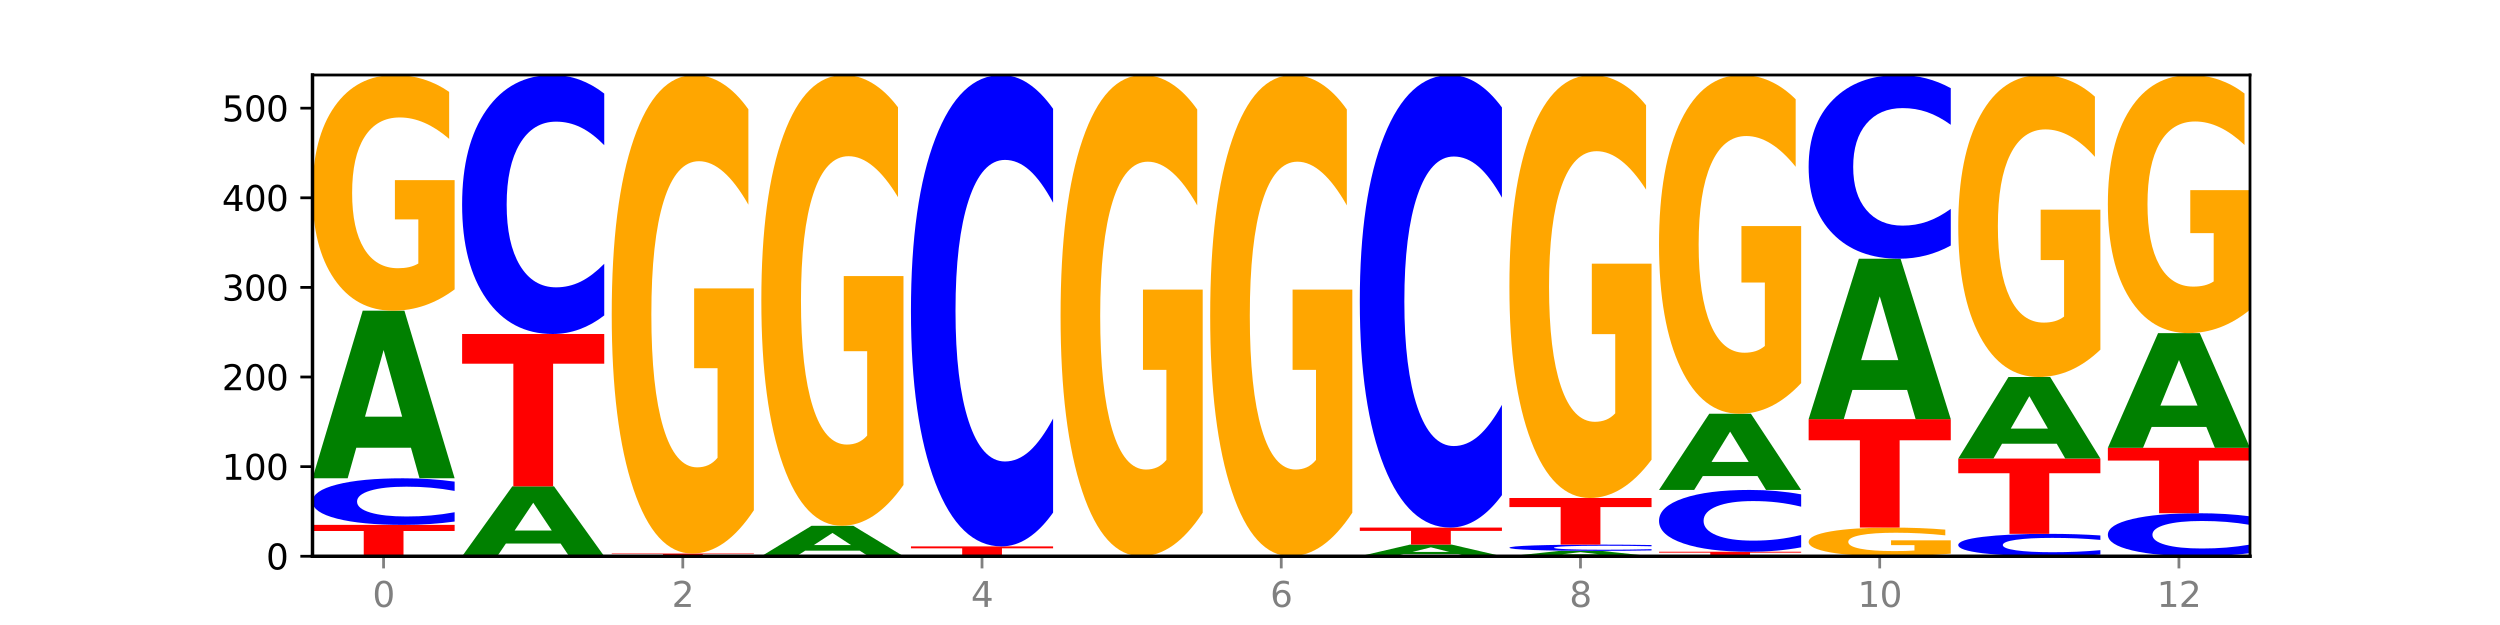 <?xml version="1.0" encoding="utf-8" standalone="no"?>
<!DOCTYPE svg PUBLIC "-//W3C//DTD SVG 1.1//EN"
  "http://www.w3.org/Graphics/SVG/1.1/DTD/svg11.dtd">
<svg xmlns:xlink="http://www.w3.org/1999/xlink" width="720pt" height="180pt" viewBox="0 0 720 180" xmlns="http://www.w3.org/2000/svg" version="1.1">
 <defs>
  <style type="text/css">*{stroke-linejoin: round; stroke-linecap: butt}</style>
 </defs>
 <g id="figure_1">
  <g id="patch_1">
   <path d="M 0 180 
L 720 180 
L 720 0 
L 0 0 
z
" style="fill: #ffffff"/>
  </g>
  <g id="axes_1">
   <g id="patch_2">
    <path d="M 90 160.2 
L 648 160.2 
L 648 21.6 
L 90 21.6 
z
" style="fill: #ffffff"/>
   </g>
   <g id="line2d_1">
    <path d="M 90 160.2 
L 648 160.2 
" clip-path="url(#p95a97d5f27)" style="fill: none; stroke: #000000; stroke-width: 0.5; stroke-linecap: square"/>
   </g>
   <g id="patch_3">
    <path d="M 90 151.166 
L 130.934 151.166 
L 130.934 152.928 
L 116.208 152.928 
L 116.208 160.2 
L 104.755 160.2 
L 104.755 152.928 
L 90 152.928 
L 90 151.166 
z
" clip-path="url(#p95a97d5f27)" style="fill: #ff0000"/>
   </g>
   <g id="patch_4">
    <path d="M 130.934 150.204 
Q 127.51 150.681 123.808 150.923 
Q 120.105 151.166 116.073 151.166 
Q 104.047 151.166 97.024 149.359 
Q 90 147.551 90 144.46 
Q 90 141.358 97.024 139.553 
Q 104.047 137.745 116.073 137.745 
Q 120.105 137.745 123.808 137.989 
Q 127.51 138.23 130.934 138.707 
L 130.934 141.383 
Q 127.479 140.751 124.127 140.457 
Q 120.776 140.163 117.073 140.163 
Q 110.431 140.163 106.625 141.308 
Q 102.83 142.45 102.83 144.46 
Q 102.83 146.462 106.625 147.607 
Q 110.431 148.749 117.073 148.749 
Q 120.776 148.749 124.127 148.455 
Q 127.479 148.158 130.934 147.526 
L 130.934 150.204 
z
" clip-path="url(#p95a97d5f27)" style="fill: #0000ff"/>
   </g>
   <g id="patch_5">
    <path d="M 118.355 128.953 
L 102.613 128.953 
L 100.127 137.745 
L 90 137.745 
L 104.462 89.48 
L 116.472 89.48 
L 130.934 137.745 
L 120.816 137.745 
L 118.355 128.953 
z
M 105.123 119.995 
L 115.819 119.995 
L 110.48 100.797 
L 105.123 119.995 
z
" clip-path="url(#p95a97d5f27)" style="fill: #008000"/>
   </g>
   <g id="patch_6">
    <path d="M 130.934 83.339 
Q 126.806 86.41 122.366 87.952 
Q 117.926 89.48 113.192 89.48 
Q 102.495 89.48 96.247 80.338 
Q 90 71.196 90 55.561 
Q 90 39.744 96.358 30.672 
Q 102.724 21.6 113.797 21.6 
Q 118.063 21.6 121.971 22.834 
Q 125.889 24.054 129.356 26.466 
L 129.356 39.997 
Q 125.779 36.898 122.237 35.37 
Q 118.696 33.827 115.137 33.827 
Q 108.55 33.827 104.981 39.464 
Q 101.412 45.087 101.412 55.561 
Q 101.412 65.938 104.853 71.602 
Q 108.293 77.253 114.623 77.253 
Q 116.348 77.253 117.825 76.931 
Q 119.302 76.594 120.476 75.893 
L 120.476 63.189 
L 113.733 63.189 
L 113.733 51.873 
L 130.934 51.873 
L 130.934 83.339 
z
" clip-path="url(#p95a97d5f27)" style="fill: #ffa600"/>
   </g>
   <g id="patch_7">
    <path d="M 161.444 156.533 
L 145.701 156.533 
L 143.216 160.2 
L 133.089 160.2 
L 147.551 140.068 
L 159.561 140.068 
L 174.023 160.2 
L 163.905 160.2 
L 161.444 156.533 
z
M 148.212 152.796 
L 158.908 152.796 
L 153.569 144.788 
L 148.212 152.796 
z
" clip-path="url(#p95a97d5f27)" style="fill: #008000"/>
   </g>
   <g id="patch_8">
    <path d="M 133.089 96.191 
L 174.023 96.191 
L 174.023 104.748 
L 159.296 104.748 
L 159.296 140.068 
L 147.844 140.068 
L 147.844 104.748 
L 133.089 104.748 
L 133.089 96.191 
z
" clip-path="url(#p95a97d5f27)" style="fill: #ff0000"/>
   </g>
   <g id="patch_9">
    <path d="M 174.023 90.844 
Q 170.599 93.495 166.897 94.835 
Q 163.194 96.191 159.161 96.191 
Q 147.136 96.191 140.112 86.145 
Q 133.089 76.099 133.089 58.919 
Q 133.089 41.677 140.112 31.646 
Q 147.136 21.6 159.161 21.6 
Q 163.194 21.6 166.897 22.956 
Q 170.599 24.296 174.023 26.947 
L 174.023 41.816 
Q 170.568 38.302 167.216 36.669 
Q 163.864 35.036 160.162 35.036 
Q 153.52 35.036 149.714 41.4 
Q 145.919 47.748 145.919 58.919 
Q 145.919 70.043 149.714 76.407 
Q 153.52 82.755 160.162 82.755 
Q 163.864 82.755 167.216 81.122 
Q 170.568 79.473 174.023 75.96 
L 174.023 90.844 
z
" clip-path="url(#p95a97d5f27)" style="fill: #0000ff"/>
   </g>
   <g id="patch_10">
    <path d="M 176.178 159.426 
L 217.112 159.426 
L 217.112 159.577 
L 202.385 159.577 
L 202.385 160.2 
L 190.933 160.2 
L 190.933 159.577 
L 176.178 159.577 
L 176.178 159.426 
z
" clip-path="url(#p95a97d5f27)" style="fill: #ff0000"/>
   </g>
   <g id="patch_11">
    <path d="M 217.112 146.956 
Q 212.984 153.191 208.543 156.322 
Q 204.103 159.426 199.369 159.426 
Q 188.673 159.426 182.425 140.863 
Q 176.178 122.3 176.178 90.556 
Q 176.178 58.441 182.535 40.02 
Q 188.902 21.6 199.975 21.6 
Q 204.241 21.6 208.149 24.105 
Q 212.066 26.582 215.534 31.479 
L 215.534 58.953 
Q 211.956 52.661 208.415 49.558 
Q 204.874 46.426 201.314 46.426 
Q 194.727 46.426 191.159 57.871 
Q 187.59 69.288 187.59 90.556 
Q 187.59 111.624 191.03 123.126 
Q 194.471 134.599 200.801 134.599 
Q 202.525 134.599 204.002 133.945 
Q 205.479 133.261 206.654 131.838 
L 206.654 106.044 
L 199.911 106.044 
L 199.911 83.068 
L 217.112 83.068 
L 217.112 146.956 
z
" clip-path="url(#p95a97d5f27)" style="fill: #ffa600"/>
   </g>
   <g id="patch_12">
    <path d="M 247.622 158.601 
L 231.879 158.601 
L 229.393 160.2 
L 219.266 160.2 
L 233.729 151.425 
L 245.739 151.425 
L 260.201 160.2 
L 250.082 160.2 
L 247.622 158.601 
z
M 234.39 156.973 
L 245.086 156.973 
L 239.746 153.482 
L 234.39 156.973 
z
" clip-path="url(#p95a97d5f27)" style="fill: #008000"/>
   </g>
   <g id="patch_13">
    <path d="M 260.201 139.678 
Q 256.072 145.552 251.632 148.501 
Q 247.192 151.425 242.458 151.425 
Q 231.761 151.425 225.514 133.939 
Q 219.266 116.454 219.266 86.553 
Q 219.266 56.302 225.624 38.951 
Q 231.991 21.6 243.064 21.6 
Q 247.33 21.6 251.238 23.96 
Q 255.155 26.293 258.623 30.906 
L 258.623 56.785 
Q 255.045 50.858 251.504 47.935 
Q 247.963 44.985 244.403 44.985 
Q 237.816 44.985 234.248 55.766 
Q 230.679 66.52 230.679 86.553 
Q 230.679 106.398 234.119 117.232 
Q 237.559 128.04 243.889 128.04 
Q 245.614 128.04 247.091 127.423 
Q 248.568 126.779 249.742 125.438 
L 249.742 101.141 
L 243 101.141 
L 243 79.499 
L 260.201 79.499 
L 260.201 139.678 
z
" clip-path="url(#p95a97d5f27)" style="fill: #ffa600"/>
   </g>
   <g id="patch_14">
    <path d="M 262.355 157.361 
L 303.29 157.361 
L 303.29 157.915 
L 288.563 157.915 
L 288.563 160.2 
L 277.111 160.2 
L 277.111 157.915 
L 262.355 157.915 
L 262.355 157.361 
z
" clip-path="url(#p95a97d5f27)" style="fill: #ff0000"/>
   </g>
   <g id="patch_15">
    <path d="M 303.29 147.63 
Q 299.865 152.453 296.163 154.893 
Q 292.46 157.361 288.428 157.361 
Q 276.402 157.361 269.379 139.076 
Q 262.355 120.792 262.355 89.523 
Q 262.355 58.141 269.379 39.885 
Q 276.402 21.6 288.428 21.6 
Q 292.46 21.6 296.163 24.068 
Q 299.865 26.508 303.29 31.331 
L 303.29 58.394 
Q 299.835 52 296.483 49.027 
Q 293.131 46.054 289.428 46.054 
Q 282.786 46.054 278.981 57.637 
Q 275.185 69.191 275.185 89.523 
Q 275.185 109.77 278.981 121.352 
Q 282.786 132.907 289.428 132.907 
Q 293.131 132.907 296.483 129.934 
Q 299.835 126.933 303.29 120.539 
L 303.29 147.63 
z
" clip-path="url(#p95a97d5f27)" style="fill: #0000ff"/>
   </g>
   <g id="patch_16">
    <path d="M 346.378 147.66 
Q 342.25 153.93 337.81 157.079 
Q 333.37 160.2 328.636 160.2 
Q 317.939 160.2 311.692 141.533 
Q 305.444 122.866 305.444 90.943 
Q 305.444 58.648 311.802 40.124 
Q 318.168 21.6 329.241 21.6 
Q 333.507 21.6 337.415 24.119 
Q 341.333 26.61 344.8 31.535 
L 344.8 59.163 
Q 341.223 52.836 337.681 49.715 
Q 334.14 46.566 330.581 46.566 
Q 323.994 46.566 320.425 58.075 
Q 316.856 69.556 316.856 90.943 
Q 316.856 112.129 320.297 123.696 
Q 323.737 135.234 330.067 135.234 
Q 331.792 135.234 333.269 134.576 
Q 334.746 133.889 335.92 132.457 
L 335.92 106.518 
L 329.177 106.518 
L 329.177 83.413 
L 346.378 83.413 
L 346.378 147.66 
z
" clip-path="url(#p95a97d5f27)" style="fill: #ffa600"/>
   </g>
   <g id="patch_17">
    <path d="M 389.467 147.66 
Q 385.339 153.93 380.899 157.079 
Q 376.458 160.2 371.725 160.2 
Q 361.028 160.2 354.78 141.533 
Q 348.533 122.866 348.533 90.943 
Q 348.533 58.648 354.89 40.124 
Q 361.257 21.6 372.33 21.6 
Q 376.596 21.6 380.504 24.119 
Q 384.421 26.61 387.889 31.535 
L 387.889 59.163 
Q 384.311 52.836 380.77 49.715 
Q 377.229 46.566 373.67 46.566 
Q 367.083 46.566 363.514 58.075 
Q 359.945 69.556 359.945 90.943 
Q 359.945 112.129 363.386 123.696 
Q 366.826 135.234 373.156 135.234 
Q 374.881 135.234 376.358 134.576 
Q 377.835 133.889 379.009 132.457 
L 379.009 106.518 
L 372.266 106.518 
L 372.266 83.413 
L 389.467 83.413 
L 389.467 147.66 
z
" clip-path="url(#p95a97d5f27)" style="fill: #ffa600"/>
   </g>
   <g id="patch_18">
    <path d="M 419.977 159.589 
L 404.234 159.589 
L 401.749 160.2 
L 391.622 160.2 
L 406.084 156.845 
L 418.094 156.845 
L 432.556 160.2 
L 422.437 160.2 
L 419.977 159.589 
z
M 406.745 158.966 
L 417.441 158.966 
L 412.101 157.631 
L 406.745 158.966 
z
" clip-path="url(#p95a97d5f27)" style="fill: #008000"/>
   </g>
   <g id="patch_19">
    <path d="M 391.622 151.941 
L 432.556 151.941 
L 432.556 152.897 
L 417.829 152.897 
L 417.829 156.845 
L 406.377 156.845 
L 406.377 152.897 
L 391.622 152.897 
L 391.622 151.941 
z
" clip-path="url(#p95a97d5f27)" style="fill: #ff0000"/>
   </g>
   <g id="patch_20">
    <path d="M 432.556 142.598 
Q 429.132 147.229 425.429 149.571 
Q 421.727 151.941 417.694 151.941 
Q 405.669 151.941 398.645 134.386 
Q 391.622 116.831 391.622 86.811 
Q 391.622 56.682 398.645 39.155 
Q 405.669 21.6 417.694 21.6 
Q 421.727 21.6 425.429 23.969 
Q 429.132 26.312 432.556 30.943 
L 432.556 56.925 
Q 429.101 50.786 425.749 47.932 
Q 422.397 45.078 418.695 45.078 
Q 412.053 45.078 408.247 56.198 
Q 404.452 67.291 404.452 86.811 
Q 404.452 106.25 408.247 117.37 
Q 412.053 128.463 418.695 128.463 
Q 422.397 128.463 425.749 125.609 
Q 429.101 122.728 432.556 116.589 
L 432.556 142.598 
z
" clip-path="url(#p95a97d5f27)" style="fill: #0000ff"/>
   </g>
   <g id="patch_21">
    <path d="M 463.066 159.918 
L 447.323 159.918 
L 444.837 160.2 
L 434.71 160.2 
L 449.173 158.651 
L 461.183 158.651 
L 475.645 160.2 
L 465.526 160.2 
L 463.066 159.918 
z
M 449.834 159.63 
L 460.53 159.63 
L 455.19 159.014 
L 449.834 159.63 
z
" clip-path="url(#p95a97d5f27)" style="fill: #008000"/>
   </g>
   <g id="patch_22">
    <path d="M 475.645 158.522 
Q 472.221 158.586 468.518 158.619 
Q 464.816 158.651 460.783 158.651 
Q 448.757 158.651 441.734 158.408 
Q 434.71 158.165 434.71 157.749 
Q 434.71 157.331 441.734 157.088 
Q 448.757 156.845 460.783 156.845 
Q 464.816 156.845 468.518 156.878 
Q 472.221 156.91 475.645 156.974 
L 475.645 157.334 
Q 472.19 157.249 468.838 157.21 
Q 465.486 157.17 461.783 157.17 
Q 455.142 157.17 451.336 157.324 
Q 447.54 157.478 447.54 157.749 
Q 447.54 158.018 451.336 158.172 
Q 455.142 158.326 461.783 158.326 
Q 465.486 158.326 468.838 158.286 
Q 472.19 158.246 475.645 158.161 
L 475.645 158.522 
z
" clip-path="url(#p95a97d5f27)" style="fill: #0000ff"/>
   </g>
   <g id="patch_23">
    <path d="M 434.71 143.423 
L 475.645 143.423 
L 475.645 146.041 
L 460.918 146.041 
L 460.918 156.845 
L 449.466 156.845 
L 449.466 146.041 
L 434.71 146.041 
L 434.71 143.423 
z
" clip-path="url(#p95a97d5f27)" style="fill: #ff0000"/>
   </g>
   <g id="patch_24">
    <path d="M 475.645 132.401 
Q 471.516 137.912 467.076 140.68 
Q 462.636 143.423 457.902 143.423 
Q 447.205 143.423 440.958 127.016 
Q 434.71 110.608 434.71 82.549 
Q 434.71 54.163 441.068 37.882 
Q 447.435 21.6 458.508 21.6 
Q 462.774 21.6 466.682 23.815 
Q 470.599 26.004 474.067 30.332 
L 474.067 54.616 
Q 470.489 49.055 466.948 46.312 
Q 463.407 43.544 459.847 43.544 
Q 453.26 43.544 449.692 53.66 
Q 446.123 63.751 446.123 82.549 
Q 446.123 101.172 449.563 111.338 
Q 453.003 121.48 459.333 121.48 
Q 461.058 121.48 462.535 120.901 
Q 464.012 120.297 465.186 119.039 
L 465.186 96.239 
L 458.444 96.239 
L 458.444 75.931 
L 475.645 75.931 
L 475.645 132.401 
z
" clip-path="url(#p95a97d5f27)" style="fill: #ffa600"/>
   </g>
   <g id="patch_25">
    <path d="M 477.799 158.909 
L 518.734 158.909 
L 518.734 159.161 
L 504.007 159.161 
L 504.007 160.2 
L 492.555 160.2 
L 492.555 159.161 
L 477.799 159.161 
L 477.799 158.909 
z
" clip-path="url(#p95a97d5f27)" style="fill: #ff0000"/>
   </g>
   <g id="patch_26">
    <path d="M 518.734 157.633 
Q 515.31 158.266 511.607 158.586 
Q 507.904 158.909 503.872 158.909 
Q 491.846 158.909 484.823 156.511 
Q 477.799 154.112 477.799 150.011 
Q 477.799 145.894 484.823 143.499 
Q 491.846 141.101 503.872 141.101 
Q 507.904 141.101 511.607 141.424 
Q 515.31 141.744 518.734 142.377 
L 518.734 145.927 
Q 515.279 145.088 511.927 144.698 
Q 508.575 144.308 504.872 144.308 
Q 498.23 144.308 494.425 145.828 
Q 490.629 147.343 490.629 150.011 
Q 490.629 152.667 494.425 154.186 
Q 498.23 155.702 504.872 155.702 
Q 508.575 155.702 511.927 155.312 
Q 515.279 154.918 518.734 154.079 
L 518.734 157.633 
z
" clip-path="url(#p95a97d5f27)" style="fill: #0000ff"/>
   </g>
   <g id="patch_27">
    <path d="M 506.154 137.104 
L 490.412 137.104 
L 487.926 141.101 
L 477.799 141.101 
L 492.261 119.162 
L 504.271 119.162 
L 518.734 141.101 
L 508.615 141.101 
L 506.154 137.104 
z
M 492.923 133.032 
L 503.619 133.032 
L 498.279 124.306 
L 492.923 133.032 
z
" clip-path="url(#p95a97d5f27)" style="fill: #008000"/>
   </g>
   <g id="patch_28">
    <path d="M 518.734 110.335 
Q 514.605 114.748 510.165 116.965 
Q 505.725 119.162 500.991 119.162 
Q 490.294 119.162 484.047 106.022 
Q 477.799 92.882 477.799 70.411 
Q 477.799 47.678 484.157 34.639 
Q 490.524 21.6 501.597 21.6 
Q 505.862 21.6 509.771 23.373 
Q 513.688 25.127 517.156 28.593 
L 517.156 48.041 
Q 513.578 43.587 510.037 41.391 
Q 506.495 39.174 502.936 39.174 
Q 496.349 39.174 492.78 47.275 
Q 489.212 55.357 489.212 70.411 
Q 489.212 85.325 492.652 93.467 
Q 496.092 101.588 502.422 101.588 
Q 504.147 101.588 505.624 101.125 
Q 507.101 100.641 508.275 99.633 
L 508.275 81.375 
L 501.532 81.375 
L 501.532 65.111 
L 518.734 65.111 
L 518.734 110.335 
z
" clip-path="url(#p95a97d5f27)" style="fill: #ffa600"/>
   </g>
   <g id="patch_29">
    <path d="M 561.822 159.453 
Q 557.694 159.826 553.254 160.014 
Q 548.814 160.2 544.08 160.2 
Q 533.383 160.2 527.136 159.088 
Q 520.888 157.975 520.888 156.073 
Q 520.888 154.148 527.246 153.045 
Q 533.612 151.941 544.685 151.941 
Q 548.951 151.941 552.859 152.091 
Q 556.777 152.239 560.244 152.533 
L 560.244 154.179 
Q 556.667 153.802 553.125 153.616 
Q 549.584 153.428 546.025 153.428 
Q 539.438 153.428 535.869 154.114 
Q 532.3 154.798 532.3 156.073 
Q 532.3 157.335 535.741 158.025 
Q 539.181 158.712 545.511 158.712 
Q 547.236 158.712 548.713 158.673 
Q 550.19 158.632 551.364 158.547 
L 551.364 157.001 
L 544.621 157.001 
L 544.621 155.624 
L 561.822 155.624 
L 561.822 159.453 
z
" clip-path="url(#p95a97d5f27)" style="fill: #ffa600"/>
   </g>
   <g id="patch_30">
    <path d="M 520.888 120.711 
L 561.822 120.711 
L 561.822 126.801 
L 547.096 126.801 
L 547.096 151.941 
L 535.643 151.941 
L 535.643 126.801 
L 520.888 126.801 
L 520.888 120.711 
z
" clip-path="url(#p95a97d5f27)" style="fill: #ff0000"/>
   </g>
   <g id="patch_31">
    <path d="M 549.243 112.294 
L 533.501 112.294 
L 531.015 120.711 
L 520.888 120.711 
L 535.35 74.511 
L 547.36 74.511 
L 561.822 120.711 
L 551.704 120.711 
L 549.243 112.294 
z
M 536.011 103.72 
L 546.707 103.72 
L 541.368 85.343 
L 536.011 103.72 
z
" clip-path="url(#p95a97d5f27)" style="fill: #008000"/>
   </g>
   <g id="patch_32">
    <path d="M 561.822 70.718 
Q 558.398 72.598 554.696 73.549 
Q 550.993 74.511 546.961 74.511 
Q 534.935 74.511 527.912 67.384 
Q 520.888 60.258 520.888 48.072 
Q 520.888 35.841 527.912 28.726 
Q 534.935 21.6 546.961 21.6 
Q 550.993 21.6 554.696 22.562 
Q 558.398 23.513 561.822 25.393 
L 561.822 35.94 
Q 558.367 33.448 555.015 32.289 
Q 551.664 31.131 547.961 31.131 
Q 541.319 31.131 537.513 35.645 
Q 533.718 40.148 533.718 48.072 
Q 533.718 55.963 537.513 60.477 
Q 541.319 64.98 547.961 64.98 
Q 551.664 64.98 555.015 63.821 
Q 558.367 62.652 561.822 60.16 
L 561.822 70.718 
z
" clip-path="url(#p95a97d5f27)" style="fill: #0000ff"/>
   </g>
   <g id="patch_33">
    <path d="M 604.911 159.737 
Q 601.487 159.967 597.785 160.083 
Q 594.082 160.2 590.049 160.2 
Q 578.024 160.2 571 159.331 
Q 563.977 158.462 563.977 156.976 
Q 563.977 155.484 571 154.617 
Q 578.024 153.747 590.049 153.747 
Q 594.082 153.747 597.785 153.865 
Q 601.487 153.981 604.911 154.21 
L 604.911 155.496 
Q 601.456 155.192 598.104 155.051 
Q 594.752 154.91 591.05 154.91 
Q 584.408 154.91 580.602 155.46 
Q 576.807 156.009 576.807 156.976 
Q 576.807 157.938 580.602 158.489 
Q 584.408 159.038 591.05 159.038 
Q 594.752 159.038 598.104 158.896 
Q 601.456 158.754 604.911 158.45 
L 604.911 159.737 
z
" clip-path="url(#p95a97d5f27)" style="fill: #0000ff"/>
   </g>
   <g id="patch_34">
    <path d="M 563.977 132.067 
L 604.911 132.067 
L 604.911 136.295 
L 590.184 136.295 
L 590.184 153.747 
L 578.732 153.747 
L 578.732 136.295 
L 563.977 136.295 
L 563.977 132.067 
z
" clip-path="url(#p95a97d5f27)" style="fill: #ff0000"/>
   </g>
   <g id="patch_35">
    <path d="M 592.332 127.788 
L 576.589 127.788 
L 574.104 132.067 
L 563.977 132.067 
L 578.439 108.58 
L 590.449 108.58 
L 604.911 132.067 
L 594.793 132.067 
L 592.332 127.788 
z
M 579.1 123.429 
L 589.796 123.429 
L 584.457 114.087 
L 579.1 123.429 
z
" clip-path="url(#p95a97d5f27)" style="fill: #008000"/>
   </g>
   <g id="patch_36">
    <path d="M 604.911 100.71 
Q 600.783 104.645 596.343 106.621 
Q 591.902 108.58 587.169 108.58 
Q 576.472 108.58 570.224 96.865 
Q 563.977 85.15 563.977 65.117 
Q 563.977 44.85 570.334 33.225 
Q 576.701 21.6 587.774 21.6 
Q 592.04 21.6 595.948 23.181 
Q 599.865 24.744 603.333 27.835 
L 603.333 45.173 
Q 599.755 41.202 596.214 39.244 
Q 592.673 37.268 589.114 37.268 
Q 582.527 37.268 578.958 44.49 
Q 575.389 51.695 575.389 65.117 
Q 575.389 78.413 578.83 85.672 
Q 582.27 92.912 588.6 92.912 
Q 590.325 92.912 591.802 92.499 
Q 593.279 92.068 594.453 91.17 
L 594.453 74.891 
L 587.71 74.891 
L 587.71 60.391 
L 604.911 60.391 
L 604.911 100.71 
z
" clip-path="url(#p95a97d5f27)" style="fill: #ffa600"/>
   </g>
   <g id="patch_37">
    <path d="M 648 159.312 
Q 644.576 159.752 640.873 159.975 
Q 637.171 160.2 633.138 160.2 
Q 621.113 160.2 614.089 158.531 
Q 607.066 156.863 607.066 154.009 
Q 607.066 151.146 614.089 149.48 
Q 621.113 147.811 633.138 147.811 
Q 637.171 147.811 640.873 148.036 
Q 644.576 148.259 648 148.699 
L 648 151.169 
Q 644.545 150.585 641.193 150.314 
Q 637.841 150.043 634.139 150.043 
Q 627.497 150.043 623.691 151.1 
Q 619.896 152.154 619.896 154.009 
Q 619.896 155.857 623.691 156.914 
Q 627.497 157.968 634.139 157.968 
Q 637.841 157.968 641.193 157.697 
Q 644.545 157.423 648 156.84 
L 648 159.312 
z
" clip-path="url(#p95a97d5f27)" style="fill: #0000ff"/>
   </g>
   <g id="patch_38">
    <path d="M 607.066 128.97 
L 648 128.97 
L 648 132.644 
L 633.273 132.644 
L 633.273 147.811 
L 621.821 147.811 
L 621.821 132.644 
L 607.066 132.644 
L 607.066 128.97 
z
" clip-path="url(#p95a97d5f27)" style="fill: #ff0000"/>
   </g>
   <g id="patch_39">
    <path d="M 635.421 122.952 
L 619.678 122.952 
L 617.193 128.97 
L 607.066 128.97 
L 621.528 95.933 
L 633.538 95.933 
L 648 128.97 
L 637.881 128.97 
L 635.421 122.952 
z
M 622.189 116.82 
L 632.885 116.82 
L 627.545 103.679 
L 622.189 116.82 
z
" clip-path="url(#p95a97d5f27)" style="fill: #008000"/>
   </g>
   <g id="patch_40">
    <path d="M 648 89.208 
Q 643.872 92.57 639.431 94.259 
Q 634.991 95.933 630.257 95.933 
Q 619.561 95.933 613.313 85.922 
Q 607.066 75.91 607.066 58.79 
Q 607.066 41.469 613.423 31.535 
Q 619.79 21.6 630.863 21.6 
Q 635.129 21.6 639.037 22.951 
Q 642.954 24.287 646.422 26.928 
L 646.422 41.746 
Q 642.844 38.352 639.303 36.678 
Q 635.762 34.989 632.202 34.989 
Q 625.615 34.989 622.047 41.162 
Q 618.478 47.319 618.478 58.79 
Q 618.478 70.152 621.918 76.355 
Q 625.359 82.544 631.689 82.544 
Q 633.413 82.544 634.89 82.19 
Q 636.367 81.822 637.542 81.054 
L 637.542 67.143 
L 630.799 67.143 
L 630.799 54.751 
L 648 54.751 
L 648 89.208 
z
" clip-path="url(#p95a97d5f27)" style="fill: #ffa600"/>
   </g>
   <g id="matplotlib.axis_1">
    <g id="xtick_1">
     <g id="line2d_2">
      <defs>
       <path id="mdd86fe0662" d="M 0 0 
L 0 3.5 
" style="stroke: #808080; stroke-width: 0.8"/>
      </defs>
      <g>
       <use xlink:href="#mdd86fe0662" x="110.467" y="160.2" style="fill: #808080; stroke: #808080; stroke-width: 0.8"/>
      </g>
     </g>
     <g id="text_1">
      <!-- 0 -->
      <g style="fill: #808080" transform="translate(107.286 174.798) scale(0.1 -0.1)">
       <defs>
        <path id="DejaVuSans-30" d="M 2034 4250 
Q 1547 4250 1301 3770 
Q 1056 3291 1056 2328 
Q 1056 1369 1301 889 
Q 1547 409 2034 409 
Q 2525 409 2770 889 
Q 3016 1369 3016 2328 
Q 3016 3291 2770 3770 
Q 2525 4250 2034 4250 
z
M 2034 4750 
Q 2819 4750 3233 4129 
Q 3647 3509 3647 2328 
Q 3647 1150 3233 529 
Q 2819 -91 2034 -91 
Q 1250 -91 836 529 
Q 422 1150 422 2328 
Q 422 3509 836 4129 
Q 1250 4750 2034 4750 
z
" transform="scale(0.016)"/>
       </defs>
       <use xlink:href="#DejaVuSans-30"/>
      </g>
     </g>
    </g>
    <g id="xtick_2">
     <g id="line2d_3">
      <g>
       <use xlink:href="#mdd86fe0662" x="196.645" y="160.2" style="fill: #808080; stroke: #808080; stroke-width: 0.8"/>
      </g>
     </g>
     <g id="text_2">
      <!-- 2 -->
      <g style="fill: #808080" transform="translate(193.464 174.798) scale(0.1 -0.1)">
       <defs>
        <path id="DejaVuSans-32" d="M 1228 531 
L 3431 531 
L 3431 0 
L 469 0 
L 469 531 
Q 828 903 1448 1529 
Q 2069 2156 2228 2338 
Q 2531 2678 2651 2914 
Q 2772 3150 2772 3378 
Q 2772 3750 2511 3984 
Q 2250 4219 1831 4219 
Q 1534 4219 1204 4116 
Q 875 4013 500 3803 
L 500 4441 
Q 881 4594 1212 4672 
Q 1544 4750 1819 4750 
Q 2544 4750 2975 4387 
Q 3406 4025 3406 3419 
Q 3406 3131 3298 2873 
Q 3191 2616 2906 2266 
Q 2828 2175 2409 1742 
Q 1991 1309 1228 531 
z
" transform="scale(0.016)"/>
       </defs>
       <use xlink:href="#DejaVuSans-32"/>
      </g>
     </g>
    </g>
    <g id="xtick_3">
     <g id="line2d_4">
      <g>
       <use xlink:href="#mdd86fe0662" x="282.822" y="160.2" style="fill: #808080; stroke: #808080; stroke-width: 0.8"/>
      </g>
     </g>
     <g id="text_3">
      <!-- 4 -->
      <g style="fill: #808080" transform="translate(279.641 174.798) scale(0.1 -0.1)">
       <defs>
        <path id="DejaVuSans-34" d="M 2419 4116 
L 825 1625 
L 2419 1625 
L 2419 4116 
z
M 2253 4666 
L 3047 4666 
L 3047 1625 
L 3713 1625 
L 3713 1100 
L 3047 1100 
L 3047 0 
L 2419 0 
L 2419 1100 
L 313 1100 
L 313 1709 
L 2253 4666 
z
" transform="scale(0.016)"/>
       </defs>
       <use xlink:href="#DejaVuSans-34"/>
      </g>
     </g>
    </g>
    <g id="xtick_4">
     <g id="line2d_5">
      <g>
       <use xlink:href="#mdd86fe0662" x="369" y="160.2" style="fill: #808080; stroke: #808080; stroke-width: 0.8"/>
      </g>
     </g>
     <g id="text_4">
      <!-- 6 -->
      <g style="fill: #808080" transform="translate(365.819 174.798) scale(0.1 -0.1)">
       <defs>
        <path id="DejaVuSans-36" d="M 2113 2584 
Q 1688 2584 1439 2293 
Q 1191 2003 1191 1497 
Q 1191 994 1439 701 
Q 1688 409 2113 409 
Q 2538 409 2786 701 
Q 3034 994 3034 1497 
Q 3034 2003 2786 2293 
Q 2538 2584 2113 2584 
z
M 3366 4563 
L 3366 3988 
Q 3128 4100 2886 4159 
Q 2644 4219 2406 4219 
Q 1781 4219 1451 3797 
Q 1122 3375 1075 2522 
Q 1259 2794 1537 2939 
Q 1816 3084 2150 3084 
Q 2853 3084 3261 2657 
Q 3669 2231 3669 1497 
Q 3669 778 3244 343 
Q 2819 -91 2113 -91 
Q 1303 -91 875 529 
Q 447 1150 447 2328 
Q 447 3434 972 4092 
Q 1497 4750 2381 4750 
Q 2619 4750 2861 4703 
Q 3103 4656 3366 4563 
z
" transform="scale(0.016)"/>
       </defs>
       <use xlink:href="#DejaVuSans-36"/>
      </g>
     </g>
    </g>
    <g id="xtick_5">
     <g id="line2d_6">
      <g>
       <use xlink:href="#mdd86fe0662" x="455.178" y="160.2" style="fill: #808080; stroke: #808080; stroke-width: 0.8"/>
      </g>
     </g>
     <g id="text_5">
      <!-- 8 -->
      <g style="fill: #808080" transform="translate(451.996 174.798) scale(0.1 -0.1)">
       <defs>
        <path id="DejaVuSans-38" d="M 2034 2216 
Q 1584 2216 1326 1975 
Q 1069 1734 1069 1313 
Q 1069 891 1326 650 
Q 1584 409 2034 409 
Q 2484 409 2743 651 
Q 3003 894 3003 1313 
Q 3003 1734 2745 1975 
Q 2488 2216 2034 2216 
z
M 1403 2484 
Q 997 2584 770 2862 
Q 544 3141 544 3541 
Q 544 4100 942 4425 
Q 1341 4750 2034 4750 
Q 2731 4750 3128 4425 
Q 3525 4100 3525 3541 
Q 3525 3141 3298 2862 
Q 3072 2584 2669 2484 
Q 3125 2378 3379 2068 
Q 3634 1759 3634 1313 
Q 3634 634 3220 271 
Q 2806 -91 2034 -91 
Q 1263 -91 848 271 
Q 434 634 434 1313 
Q 434 1759 690 2068 
Q 947 2378 1403 2484 
z
M 1172 3481 
Q 1172 3119 1398 2916 
Q 1625 2713 2034 2713 
Q 2441 2713 2670 2916 
Q 2900 3119 2900 3481 
Q 2900 3844 2670 4047 
Q 2441 4250 2034 4250 
Q 1625 4250 1398 4047 
Q 1172 3844 1172 3481 
z
" transform="scale(0.016)"/>
       </defs>
       <use xlink:href="#DejaVuSans-38"/>
      </g>
     </g>
    </g>
    <g id="xtick_6">
     <g id="line2d_7">
      <g>
       <use xlink:href="#mdd86fe0662" x="541.355" y="160.2" style="fill: #808080; stroke: #808080; stroke-width: 0.8"/>
      </g>
     </g>
     <g id="text_6">
      <!-- 10 -->
      <g style="fill: #808080" transform="translate(534.993 174.798) scale(0.1 -0.1)">
       <defs>
        <path id="DejaVuSans-31" d="M 794 531 
L 1825 531 
L 1825 4091 
L 703 3866 
L 703 4441 
L 1819 4666 
L 2450 4666 
L 2450 531 
L 3481 531 
L 3481 0 
L 794 0 
L 794 531 
z
" transform="scale(0.016)"/>
       </defs>
       <use xlink:href="#DejaVuSans-31"/>
       <use xlink:href="#DejaVuSans-30" x="63.623"/>
      </g>
     </g>
    </g>
    <g id="xtick_7">
     <g id="line2d_8">
      <g>
       <use xlink:href="#mdd86fe0662" x="627.533" y="160.2" style="fill: #808080; stroke: #808080; stroke-width: 0.8"/>
      </g>
     </g>
     <g id="text_7">
      <!-- 12 -->
      <g style="fill: #808080" transform="translate(621.17 174.798) scale(0.1 -0.1)">
       <use xlink:href="#DejaVuSans-31"/>
       <use xlink:href="#DejaVuSans-32" x="63.623"/>
      </g>
     </g>
    </g>
   </g>
   <g id="matplotlib.axis_2">
    <g id="ytick_1">
     <g id="line2d_9">
      <defs>
       <path id="m68e9291f31" d="M 0 0 
L -3.5 0 
" style="stroke: #000000; stroke-width: 0.8"/>
      </defs>
      <g>
       <use xlink:href="#m68e9291f31" x="90" y="160.2" style="stroke: #000000; stroke-width: 0.8"/>
      </g>
     </g>
     <g id="text_8">
      <!-- 0 -->
      <g transform="translate(76.638 163.999) scale(0.1 -0.1)">
       <use xlink:href="#DejaVuSans-30"/>
      </g>
     </g>
    </g>
    <g id="ytick_2">
     <g id="line2d_10">
      <g>
       <use xlink:href="#m68e9291f31" x="90" y="134.39" style="stroke: #000000; stroke-width: 0.8"/>
      </g>
     </g>
     <g id="text_9">
      <!-- 100 -->
      <g transform="translate(63.913 138.189) scale(0.1 -0.1)">
       <use xlink:href="#DejaVuSans-31"/>
       <use xlink:href="#DejaVuSans-30" x="63.623"/>
       <use xlink:href="#DejaVuSans-30" x="127.246"/>
      </g>
     </g>
    </g>
    <g id="ytick_3">
     <g id="line2d_11">
      <g>
       <use xlink:href="#m68e9291f31" x="90" y="108.58" style="stroke: #000000; stroke-width: 0.8"/>
      </g>
     </g>
     <g id="text_10">
      <!-- 200 -->
      <g transform="translate(63.913 112.379) scale(0.1 -0.1)">
       <use xlink:href="#DejaVuSans-32"/>
       <use xlink:href="#DejaVuSans-30" x="63.623"/>
       <use xlink:href="#DejaVuSans-30" x="127.246"/>
      </g>
     </g>
    </g>
    <g id="ytick_4">
     <g id="line2d_12">
      <g>
       <use xlink:href="#m68e9291f31" x="90" y="82.77" style="stroke: #000000; stroke-width: 0.8"/>
      </g>
     </g>
     <g id="text_11">
      <!-- 300 -->
      <g transform="translate(63.913 86.569) scale(0.1 -0.1)">
       <defs>
        <path id="DejaVuSans-33" d="M 2597 2516 
Q 3050 2419 3304 2112 
Q 3559 1806 3559 1356 
Q 3559 666 3084 287 
Q 2609 -91 1734 -91 
Q 1441 -91 1130 -33 
Q 819 25 488 141 
L 488 750 
Q 750 597 1062 519 
Q 1375 441 1716 441 
Q 2309 441 2620 675 
Q 2931 909 2931 1356 
Q 2931 1769 2642 2001 
Q 2353 2234 1838 2234 
L 1294 2234 
L 1294 2753 
L 1863 2753 
Q 2328 2753 2575 2939 
Q 2822 3125 2822 3475 
Q 2822 3834 2567 4026 
Q 2313 4219 1838 4219 
Q 1578 4219 1281 4162 
Q 984 4106 628 3988 
L 628 4550 
Q 988 4650 1302 4700 
Q 1616 4750 1894 4750 
Q 2613 4750 3031 4423 
Q 3450 4097 3450 3541 
Q 3450 3153 3228 2886 
Q 3006 2619 2597 2516 
z
" transform="scale(0.016)"/>
       </defs>
       <use xlink:href="#DejaVuSans-33"/>
       <use xlink:href="#DejaVuSans-30" x="63.623"/>
       <use xlink:href="#DejaVuSans-30" x="127.246"/>
      </g>
     </g>
    </g>
    <g id="ytick_5">
     <g id="line2d_13">
      <g>
       <use xlink:href="#m68e9291f31" x="90" y="56.96" style="stroke: #000000; stroke-width: 0.8"/>
      </g>
     </g>
     <g id="text_12">
      <!-- 400 -->
      <g transform="translate(63.913 60.759) scale(0.1 -0.1)">
       <use xlink:href="#DejaVuSans-34"/>
       <use xlink:href="#DejaVuSans-30" x="63.623"/>
       <use xlink:href="#DejaVuSans-30" x="127.246"/>
      </g>
     </g>
    </g>
    <g id="ytick_6">
     <g id="line2d_14">
      <g>
       <use xlink:href="#m68e9291f31" x="90" y="31.15" style="stroke: #000000; stroke-width: 0.8"/>
      </g>
     </g>
     <g id="text_13">
      <!-- 500 -->
      <g transform="translate(63.913 34.949) scale(0.1 -0.1)">
       <defs>
        <path id="DejaVuSans-35" d="M 691 4666 
L 3169 4666 
L 3169 4134 
L 1269 4134 
L 1269 2991 
Q 1406 3038 1543 3061 
Q 1681 3084 1819 3084 
Q 2600 3084 3056 2656 
Q 3513 2228 3513 1497 
Q 3513 744 3044 326 
Q 2575 -91 1722 -91 
Q 1428 -91 1123 -41 
Q 819 9 494 109 
L 494 744 
Q 775 591 1075 516 
Q 1375 441 1709 441 
Q 2250 441 2565 725 
Q 2881 1009 2881 1497 
Q 2881 1984 2565 2268 
Q 2250 2553 1709 2553 
Q 1456 2553 1204 2497 
Q 953 2441 691 2322 
L 691 4666 
z
" transform="scale(0.016)"/>
       </defs>
       <use xlink:href="#DejaVuSans-35"/>
       <use xlink:href="#DejaVuSans-30" x="63.623"/>
       <use xlink:href="#DejaVuSans-30" x="127.246"/>
      </g>
     </g>
    </g>
   </g>
   <g id="patch_41">
    <path d="M 90 160.2 
L 90 21.6 
" style="fill: none; stroke: #000000; stroke-linejoin: miter; stroke-linecap: square"/>
   </g>
   <g id="patch_42">
    <path d="M 648 160.2 
L 648 21.6 
" style="fill: none; stroke: #000000; stroke-width: 0.8; stroke-linejoin: miter; stroke-linecap: square"/>
   </g>
   <g id="patch_43">
    <path d="M 90 160.2 
L 648 160.2 
" style="fill: none; stroke: #000000; stroke-linejoin: miter; stroke-linecap: square"/>
   </g>
   <g id="patch_44">
    <path d="M 90 21.6 
L 648 21.6 
" style="fill: none; stroke: #000000; stroke-width: 0.8; stroke-linejoin: miter; stroke-linecap: square"/>
   </g>
  </g>
 </g>
 <defs>
  <clipPath id="p95a97d5f27">
   <rect x="90" y="21.6" width="558" height="138.6"/>
  </clipPath>
 </defs>
</svg>
